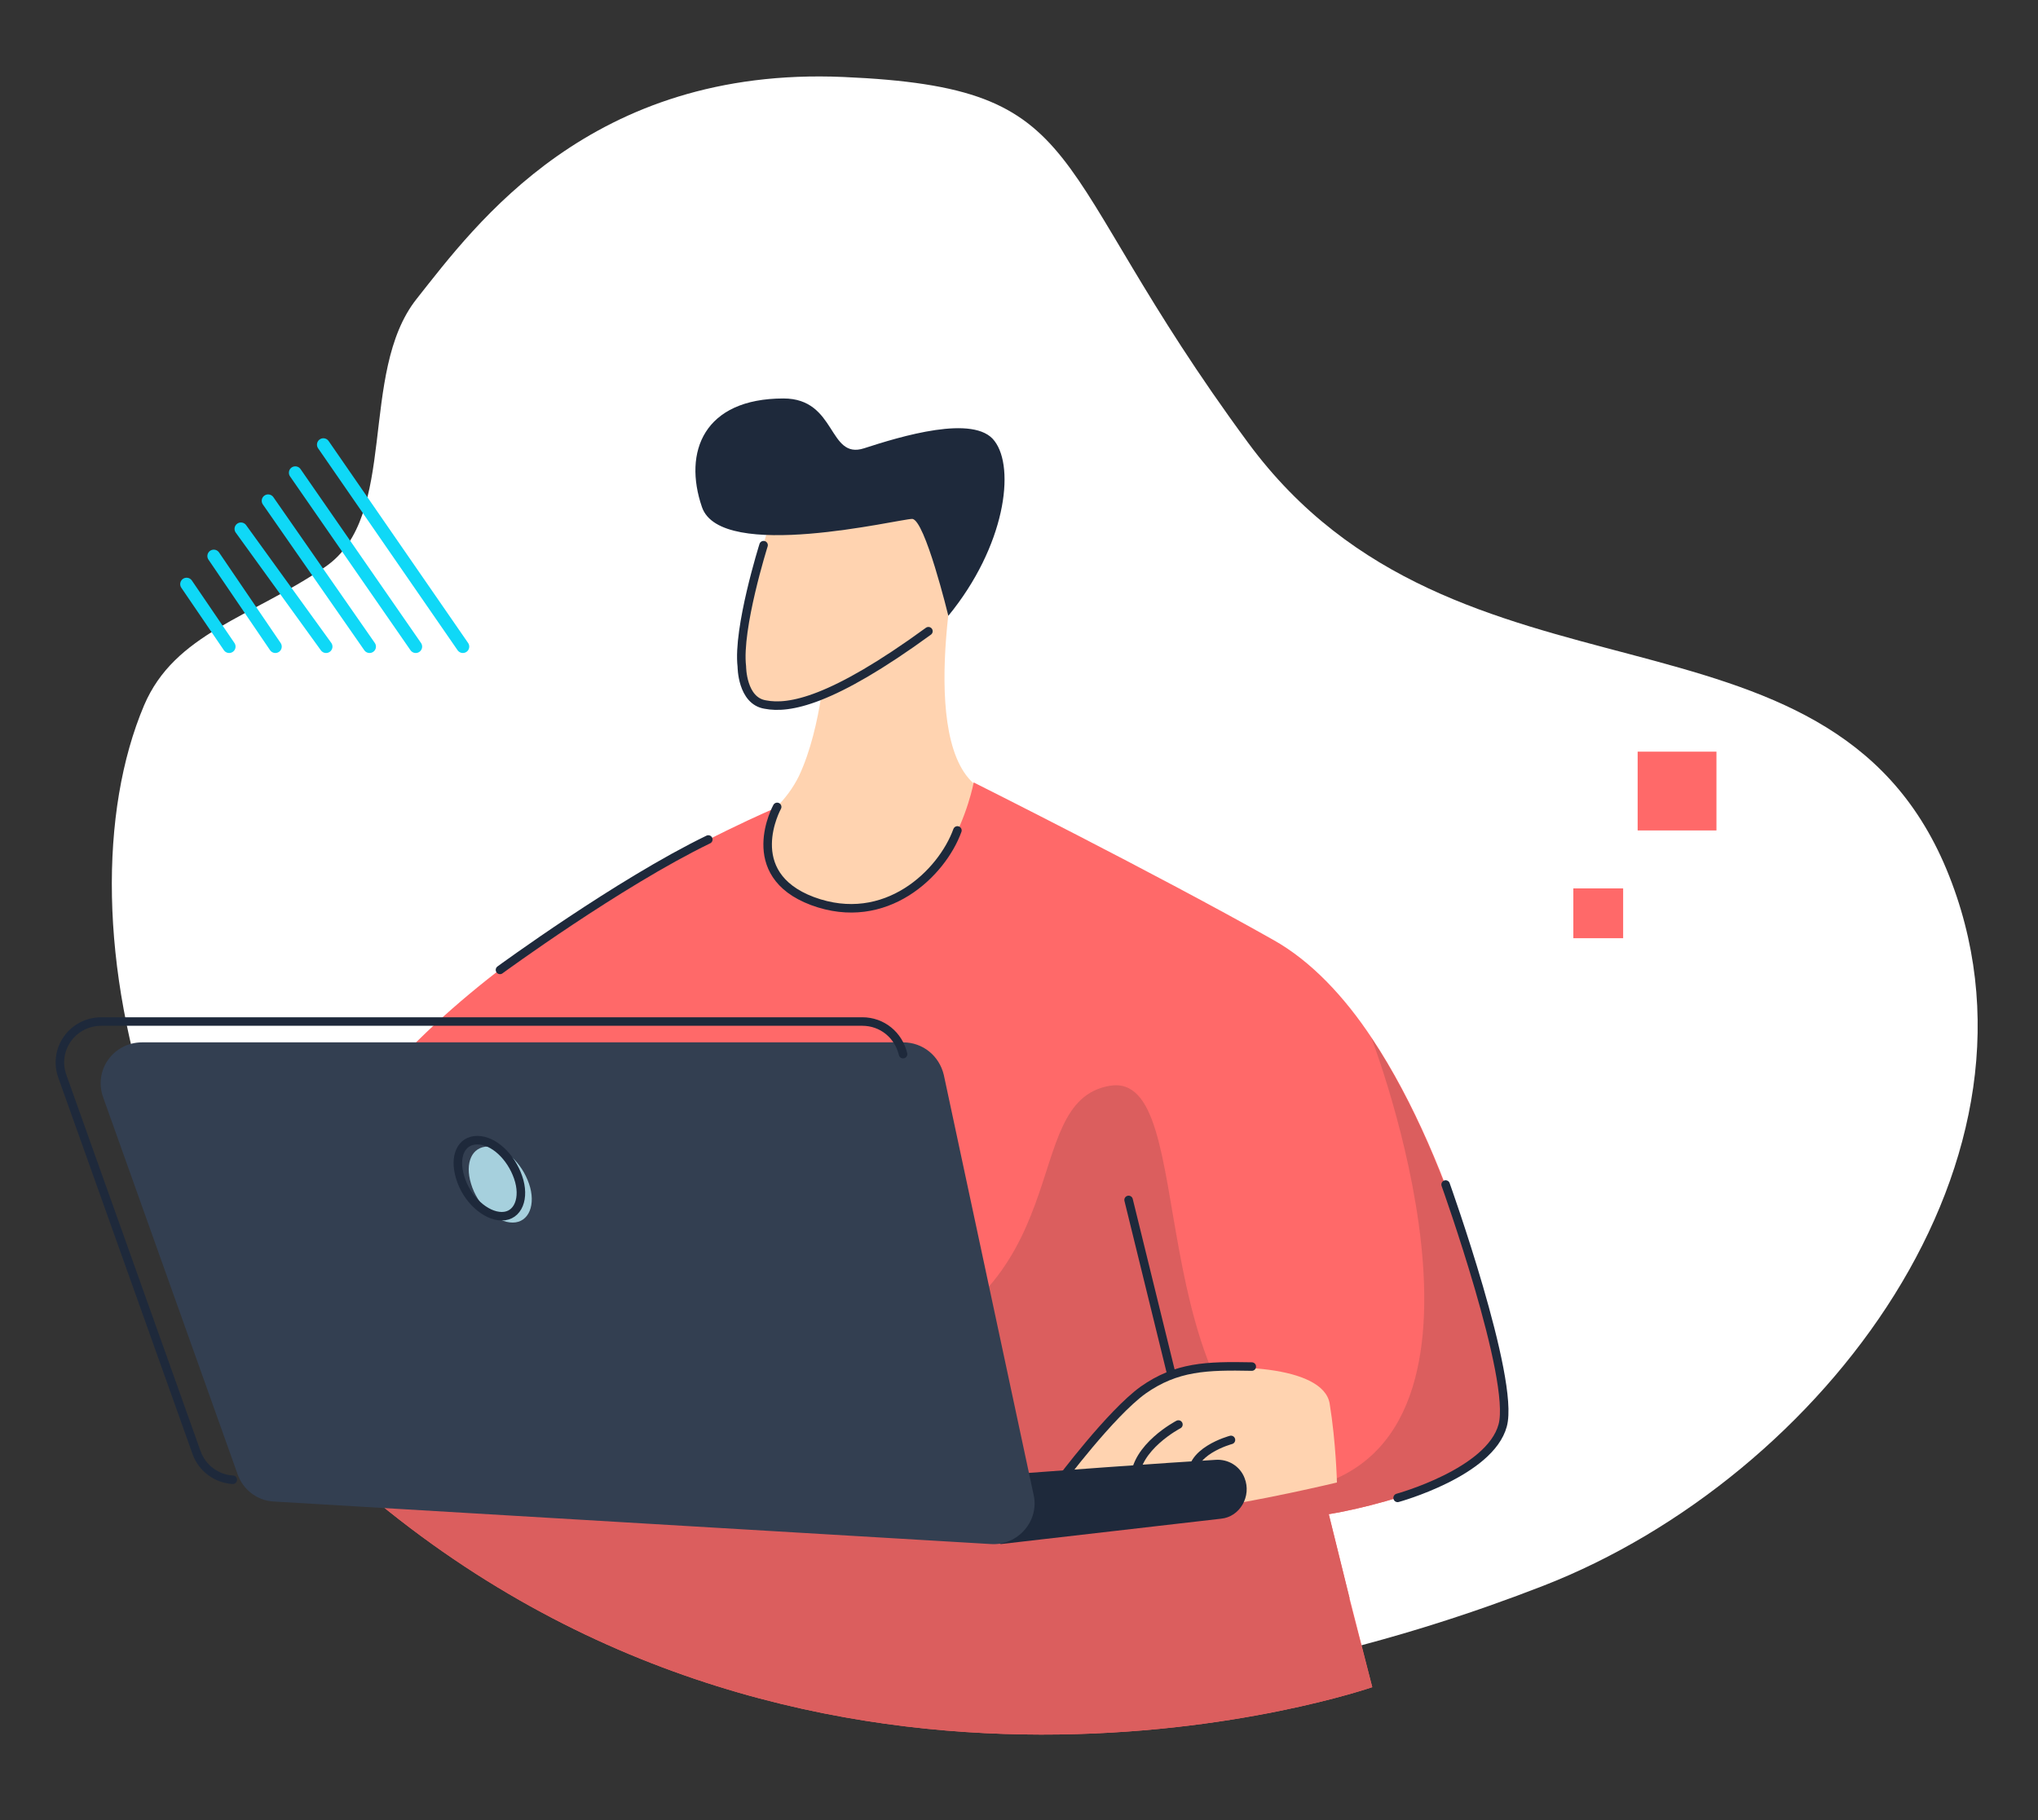 <?xml version="1.0" encoding="utf-8"?>
<!-- Generator: Adobe Illustrator 27.3.1, SVG Export Plug-In . SVG Version: 6.00 Build 0)  -->
<svg version="1.1" id="Layer_1" xmlns="http://www.w3.org/2000/svg" xmlns:xlink="http://www.w3.org/1999/xlink" x="0px" y="0px"
	 viewBox="0 0 225 201" style="enable-background:new 0 0 225 201;" xml:space="preserve">
<rect x="0" y="0" width="225" height="201" fill="#333333" stroke="none"/>
<style type="text/css">
	.st0{fill:#FFFFFF;}
	.st1{fill:#FFD3B0;}
	.st2{fill:#1E293B;}
	.st3{fill:#FF6969;}
	.st4{fill:#DB5E5E;}
	.st5{fill:none;stroke:#1E293B;stroke-width:0.941;stroke-linecap:round;stroke-linejoin:round;stroke-miterlimit:10;}
	.st6{fill:#333F51;}
	.st7{fill:#A6D0DD;}
	.st8{fill:none;stroke:#0FD8F7;stroke-width:1.412;stroke-linecap:round;stroke-linejoin:round;stroke-miterlimit:10;}
</style>
<g>
	<path class="st0" d="M15.9,77.9c-9.9,23.4,0.2,69.5,38.9,93.8s84.8,15.4,115.6,3.4c30.8-12,57.7-47.3,44.5-79.1
		c-13.2-31.7-54.1-15.9-77.1-47.1S121,9.7,93.1,8.5S52.5,24.8,46,33s-1.9,24-10.1,29.6S19.3,69.9,15.9,77.9z"/>
	<path class="st1" d="M105.8,60.9c0,0-5,23.1,3.1,26.5l8.2,12.1l-9,14.4l-32-1.2l3.2-19.6c0,0,6.2-1.9,8.9-7.4
		c2.6-5.5,3-13.6,3-13.6L105.8,60.9z"/>
	<path class="st1" d="M86.1,54.5c0,0-7.5,20.6-2.6,23c5,2.4,19.7-8.5,19.7-8.5l1.1-4V54.5H86.1z"/>
	<path class="st2" d="M104.7,68c0,0-2.6-10.7-4-10.7c-1.4,0-21.1,4.8-23.2-1.3S77.7,44,86.5,44c5.9,0,4.9,6.8,8.9,5.5
		c4-1.3,12.2-3.8,14.4-0.8C112.1,51.7,111,60.3,104.7,68z"/>
	<path class="st3" d="M146.7,167.2l2.3,9.3l2.5,9.8c0,0-60.6,21.1-111-21.4c0,0-15.1-16.4-5.2-36c0.8-1.5,1.7-3.1,2.8-4.6
		c15-21.5,47.3-35,47.8-35.2c-0.1,0.3-4.1,9.9,7.3,11.1c11.5,1.2,14.3-13.8,14.3-13.8s20,10,33.1,17.4c4.1,2.3,7.8,6.2,10.9,10.9
		c9.3,14,14.2,34.9,14.5,41.1C166.5,164.1,146.7,167.2,146.7,167.2z"/>
	<path class="st4" d="M151.5,186.3c0,0-60.6,21.1-111-21.4c0,0-15.1-16.4-5.2-36c12.9,10.5,39.6,27.7,60.4,21.4
		c24.2-7.4,16.4-28.6,26.8-30.4c10.4-1.8,2.4,35.8,23.3,44.6L151.5,186.3z"/>
	<path class="st4" d="M146.7,167.2l2.3,9.3l-2.1,0.6l-2.5-12.8c24-5.6,7-49.7,7-49.7c9.3,14,14.2,34.9,14.5,41.1
		C166.5,164.1,146.7,167.2,146.7,167.2z"/>
	<line class="st5" x1="124.6" y1="132.5" x2="130.1" y2="154.9"/>
	<path class="st1" d="M116.6,164.6c0,0,8.3-12.1,13.5-13.1c5.2-1,16-0.8,16.7,3.5s0.8,8.7,0.8,8.7S114,171.9,116.6,164.6z"/>
	<path class="st2" d="M110.5,170.5l24.3-2.8c2.1-0.2,3.4-2.5,2.6-4.5v0c-0.5-1.3-1.8-2.1-3.2-2c-5.1,0.3-17.7,1.2-29.2,2.1
		C90.3,164.6,110.5,170.5,110.5,170.5z"/>
	<path class="st6" d="M30.2,165.8l79.2,4.7c3,0.2,5.4-2.6,4.7-5.5l-9.9-46.3c-0.5-2.1-2.3-3.6-4.5-3.6H15.7c-3.2,0-5.4,3.1-4.3,6.1
		l14.8,41.5C26.8,164.5,28.4,165.7,30.2,165.8z"/>
	<path class="st5" d="M99.7,116.4c-0.5-2.1-2.3-3.6-4.5-3.6H11.2c-3.2,0-5.4,3.1-4.3,6.1l14.8,41.5c0.6,1.7,2.2,2.9,4,3"/>
	<path class="st7" d="M58.4,130.7c0.8,2.3,0,4.3-1.8,4.3c-1.8,0-3.9-1.9-4.6-4.3c-0.7-2.3,0.1-4.1,1.9-4.1S57.6,128.4,58.4,130.7z"
		/>
	<path class="st5" d="M57.2,130c0.8,2.3,0,4.3-1.8,4.3c-1.8,0-3.9-1.9-4.6-4.3c-0.7-2.3,0.1-4.1,1.9-4.1S56.4,127.7,57.2,130z"/>
	<path class="st5" d="M159.6,130.8c0,0,7.7,21.5,6.3,26.6c-1.4,5.2-11.6,8-11.6,8"/>
	<path class="st5" d="M85.8,89.1c0,0-4.1,7.4,3.9,10.4c8.1,3,14.3-3.1,16-7.8"/>
	<path class="st5" d="M55.2,107.1c0,0,13.1-9.6,23-14.4"/>
	<path class="st5" d="M117,163.6c0,0,5.6-7.5,9.2-10.1c3.7-2.6,7-2.7,12-2.6"/>
	<path class="st5" d="M130.1,157.3c0,0-4.8,2.5-4.8,6.1"/>
	<path class="st5" d="M135.9,159c0,0-4.9,1.3-4.2,4.4"/>
	<path class="st5" d="M84.3,60.2c0,0-2.9,9.2-2.4,13.4c0,0,0,3.8,2.6,4.2c2.6,0.5,7.3-0.3,18-8.1"/>
	<g>
		<line class="st8" x1="35.7" y1="49.1" x2="51.1" y2="71.4"/>
		<line class="st8" x1="32.6" y1="52.2" x2="45.9" y2="71.4"/>
		<line class="st8" x1="29.6" y1="55.3" x2="40.8" y2="71.4"/>
		<line class="st8" x1="26.6" y1="58.4" x2="36" y2="71.4"/>
		<line class="st8" x1="23.6" y1="61.4" x2="30.4" y2="71.4"/>
		<line class="st8" x1="20.6" y1="64.5" x2="25.3" y2="71.4"/>
	</g>
	<g>
		<rect x="180.8" y="83" class="st3" width="8.7" height="8.7"/>
		<rect x="173.7" y="98.1" class="st3" width="5.5" height="5.5"/>
	</g>
</g>
</svg>
